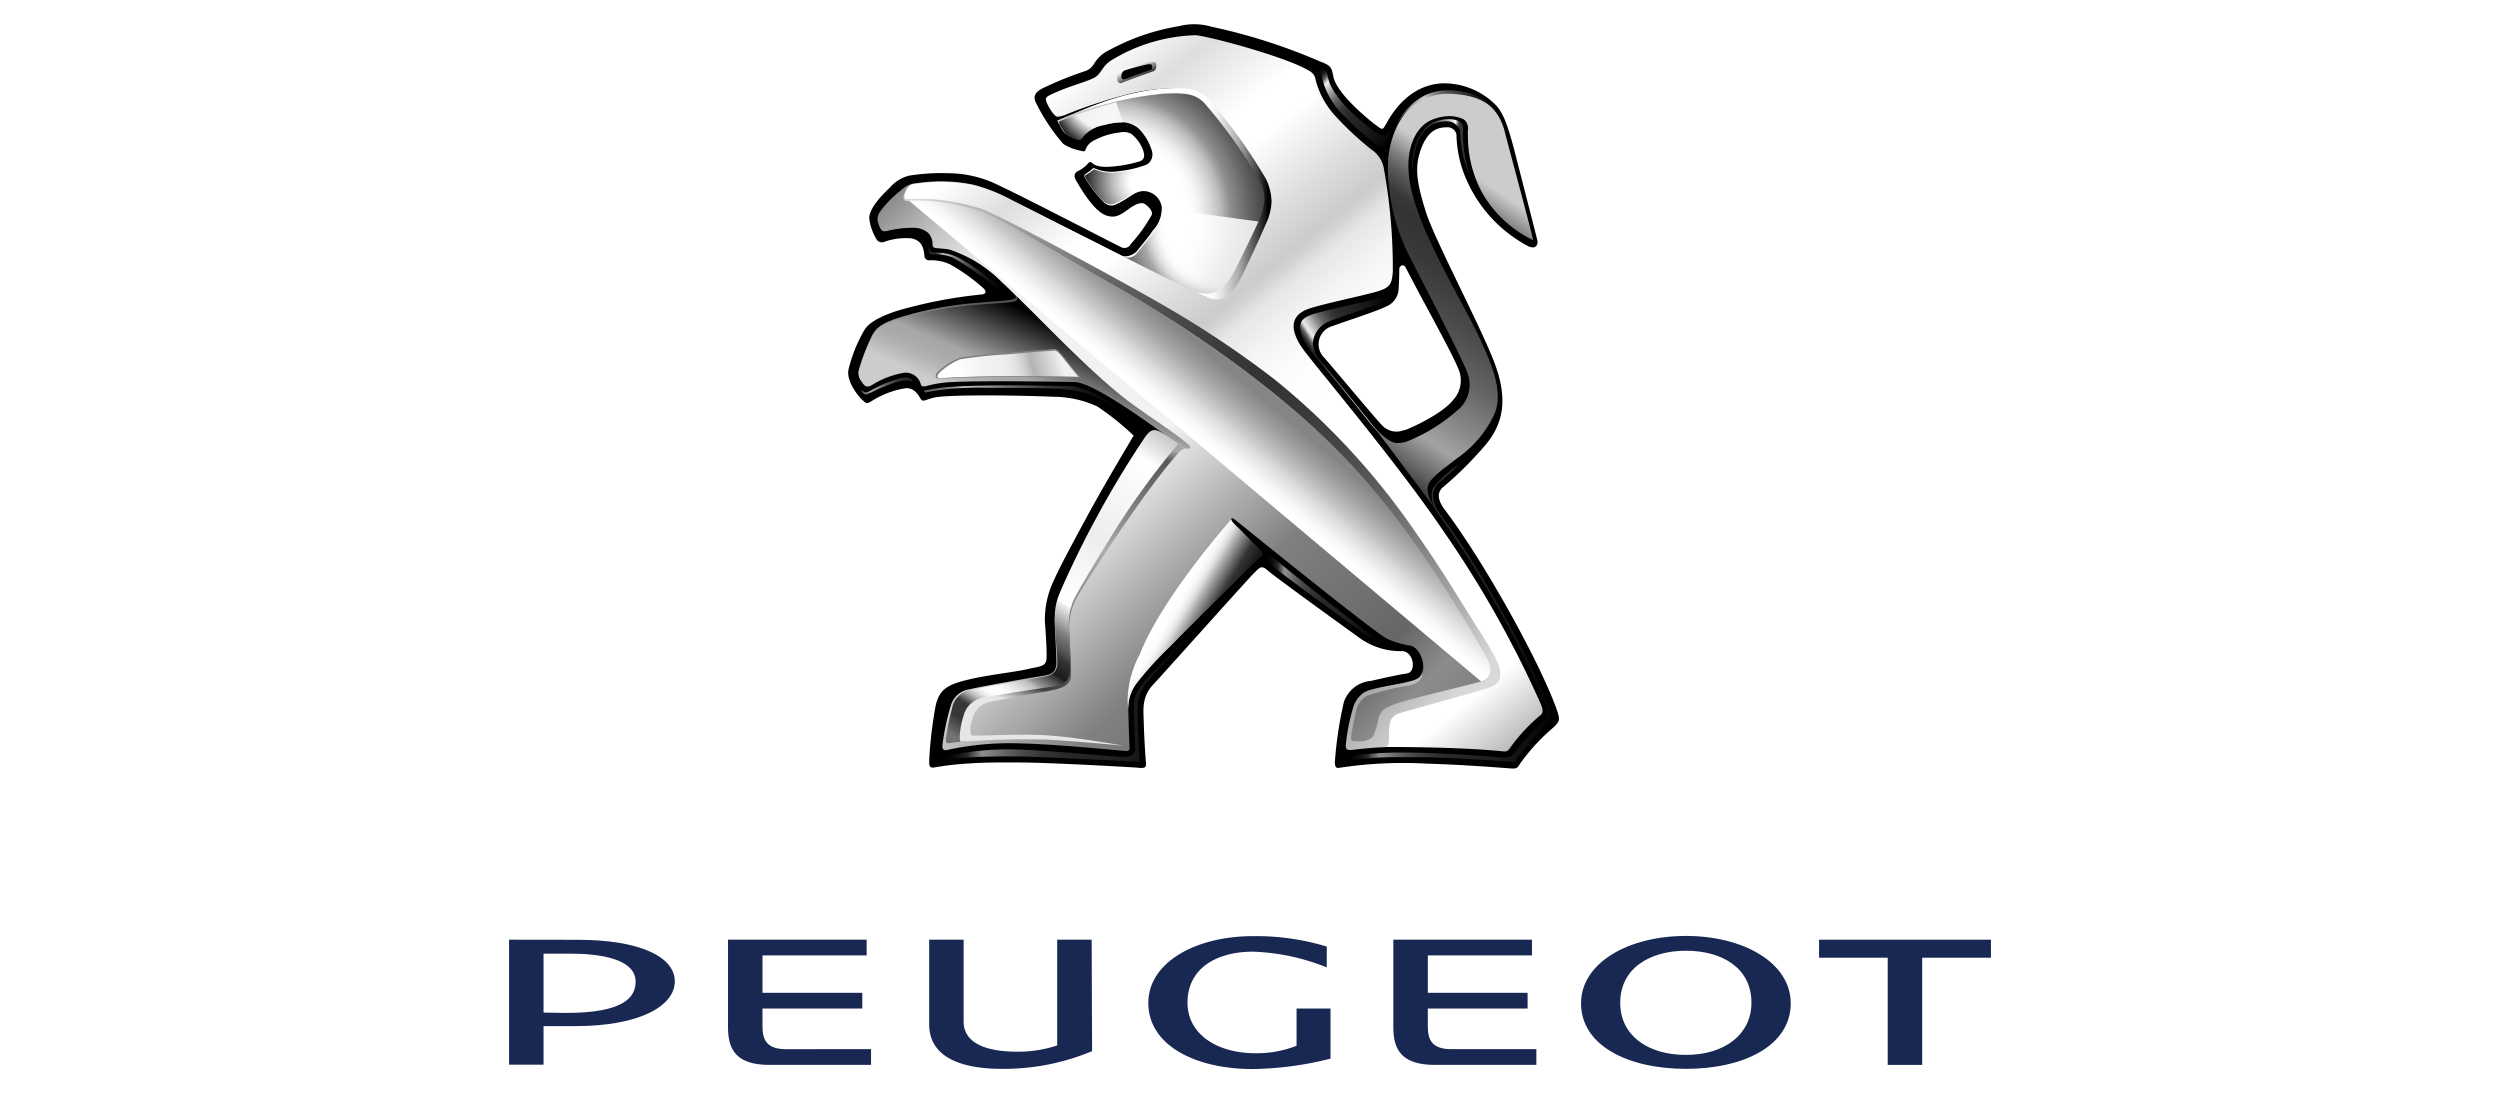 <svg xmlns="http://www.w3.org/2000/svg" xmlns:xlink="http://www.w3.org/1999/xlink" viewBox="0 0 240 105"><defs><style>.cls-1{isolation:isolate;}.cls-2{fill:url(#linear-gradient);}.cls-3{fill:url(#linear-gradient-2);}.cls-4{fill:url(#linear-gradient-3);}.cls-5{fill:url(#linear-gradient-4);}.cls-6{fill:url(#linear-gradient-5);}.cls-7{fill:url(#radial-gradient);}.cls-10,.cls-8,.cls-9{opacity:0.85;}.cls-10,.cls-16,.cls-17,.cls-8,.cls-9{mix-blend-mode:multiply;}.cls-8{fill:url(#radial-gradient-2);}.cls-9{fill:url(#radial-gradient-3);}.cls-10{fill:url(#radial-gradient-4);}.cls-11{fill:url(#linear-gradient-6);}.cls-12{fill:#7f7f7e;}.cls-13{fill:url(#linear-gradient-7);}.cls-14{fill:url(#linear-gradient-8);}.cls-15{fill:url(#linear-gradient-9);}.cls-16{fill:url(#linear-gradient-10);}.cls-17{fill:url(#linear-gradient-11);}.cls-18{fill:url(#linear-gradient-12);}.cls-19{fill:url(#linear-gradient-13);}.cls-20{fill:url(#linear-gradient-14);}.cls-21{fill:url(#linear-gradient-15);}.cls-22{fill:url(#linear-gradient-16);}.cls-23{fill:url(#linear-gradient-17);}.cls-24{fill:url(#linear-gradient-18);}.cls-25{fill:url(#linear-gradient-19);}.cls-26{fill:url(#linear-gradient-20);}.cls-27{fill:url(#linear-gradient-21);}.cls-28{fill:url(#linear-gradient-22);}.cls-29{fill:url(#linear-gradient-23);}.cls-30{fill:#192753;}</style><linearGradient id="linear-gradient" x1="148.35" y1="12.01" x2="127.08" y2="44.59" gradientUnits="userSpaceOnUse"><stop offset="0.2" stop-color="#ccc"/><stop offset="0.23" stop-color="#a6a6a6"/><stop offset="0.26" stop-color="#7d7d7d"/><stop offset="0.29" stop-color="#5d5d5d"/><stop offset="0.32" stop-color="#464646"/><stop offset="0.34" stop-color="#383838"/><stop offset="0.37" stop-color="#333"/><stop offset="0.44" stop-color="#393939"/><stop offset="0.53" stop-color="#4a4a4a"/><stop offset="0.64" stop-color="#656565"/><stop offset="0.75" stop-color="#8c8c8c"/><stop offset="0.81" stop-color="#a3a3a3"/><stop offset="1"/></linearGradient><linearGradient id="linear-gradient-2" x1="88.59" y1="35.66" x2="92.45" y2="26.83" gradientUnits="userSpaceOnUse"><stop offset="0.03" stop-color="#a6a6a6"/><stop offset="0.2" stop-color="#a6a6a6"/><stop offset="0.99" stop-color="#4c4d4d"/></linearGradient><linearGradient id="linear-gradient-3" x1="141.23" y1="14.45" x2="136.48" y2="14" gradientUnits="userSpaceOnUse"><stop offset="0.2" stop-color="#333"/><stop offset="0.26" stop-color="#353535"/><stop offset="0.28" stop-color="#3c3c3c"/><stop offset="0.3" stop-color="#474747"/><stop offset="0.31" stop-color="#585858"/><stop offset="0.32" stop-color="#6e6e6e"/><stop offset="0.33" stop-color="#8a8a8a"/><stop offset="0.34" stop-color="#aaa"/><stop offset="0.35" stop-color="#d0d0d0"/><stop offset="0.36" stop-color="#f9f9f9"/><stop offset="0.36" stop-color="#fff"/><stop offset="0.82" stop-color="#333"/><stop offset="1" stop-color="#191a1a"/></linearGradient><linearGradient id="linear-gradient-4" x1="98.51" y1="40.33" x2="102.41" y2="31.38" gradientUnits="userSpaceOnUse"><stop offset="0" stop-color="#ccc"/><stop offset="0.12" stop-color="#b9b9b9"/><stop offset="0.25" stop-color="#ababab"/><stop offset="0.37" stop-color="#a6a6a6"/><stop offset="0.99"/></linearGradient><linearGradient id="linear-gradient-5" x1="136.52" y1="82.51" x2="66.72" y2="11.5" gradientUnits="userSpaceOnUse"><stop offset="0.08" stop-color="gray"/><stop offset="0.12" stop-color="#8c8c8c"/><stop offset="0.17" stop-color="#666"/><stop offset="0.31" stop-color="gray"/><stop offset="0.47" stop-color="#f2f2f2"/><stop offset="0.7" stop-color="#f2f2f2"/><stop offset="0.72" stop-color="#e3e3e3"/><stop offset="0.77" stop-color="#bbb"/><stop offset="0.83" stop-color="#7a7a7a"/><stop offset="0.84" stop-color="#6b6b6b"/><stop offset="0.96" stop-color="#333"/></linearGradient><radialGradient id="radial-gradient" cx="106.31" cy="20.77" r="15.92" gradientUnits="userSpaceOnUse"><stop offset="0.04" stop-color="#fff"/><stop offset="0.47" stop-color="#fff"/><stop offset="0.52" stop-color="#fbfbfb"/><stop offset="0.57" stop-color="#eee"/><stop offset="0.62" stop-color="#dadada"/><stop offset="0.68" stop-color="#bdbdbd"/><stop offset="0.73" stop-color="#989898"/><stop offset="0.75" stop-color="#8c8c8c"/><stop offset="0.85" stop-color="#666"/><stop offset="1" stop-color="#333"/></radialGradient><radialGradient id="radial-gradient-2" cx="109.88" cy="32.09" r="5.62" gradientTransform="translate(0 -13.37) scale(1 0.96)" gradientUnits="userSpaceOnUse"><stop offset="0.04" stop-color="#fff"/><stop offset="0.23" stop-color="#fff"/><stop offset="0.29" stop-color="#f6f6f6"/><stop offset="0.4" stop-color="#dcdcdc"/><stop offset="0.54" stop-color="#b3b3b3"/><stop offset="0.7" stop-color="#797979"/><stop offset="0.89" stop-color="#313131"/><stop offset="1"/></radialGradient><radialGradient id="radial-gradient-3" cx="106.37" cy="8.73" r="6.61" gradientUnits="userSpaceOnUse"><stop offset="0.23" stop-color="#fff"/><stop offset="0.57" stop-color="#f5f5f5"/><stop offset="0.86"/></radialGradient><radialGradient id="radial-gradient-4" cx="117.45" cy="21.63" r="22.27" gradientUnits="userSpaceOnUse"><stop offset="0.04" stop-color="#fff"/><stop offset="0.25" stop-color="#fff"/><stop offset="0.27" stop-color="#fbfbfb"/><stop offset="0.29" stop-color="#eee"/><stop offset="0.31" stop-color="#dadada"/><stop offset="0.33" stop-color="#bdbdbd"/><stop offset="0.35" stop-color="#999"/><stop offset="0.41" stop-color="#666"/><stop offset="0.47" stop-color="#333"/><stop offset="0.86" stop-color="#333"/></radialGradient><linearGradient id="linear-gradient-6" x1="101.89" y1="34.29" x2="90.99" y2="37.02" gradientUnits="userSpaceOnUse"><stop offset="0" stop-color="#f2f2f2"/><stop offset="0.08" stop-color="#ddd"/><stop offset="0.26" stop-color="#b2b3b2"/><stop offset="0.3" stop-color="#c6c6c6"/><stop offset="0.36" stop-color="#d9dad9"/><stop offset="0.42" stop-color="#e7e7e7"/><stop offset="0.51" stop-color="#f0f0f0"/><stop offset="0.65" stop-color="#f2f2f2"/><stop offset="0.9" stop-color="#fff"/></linearGradient><linearGradient id="linear-gradient-7" x1="884.93" y1="404.1" x2="998.84" y2="542.88" gradientTransform="translate(-286.51 -170.22) scale(0.44)" gradientUnits="userSpaceOnUse"><stop offset="0" stop-color="#fff"/><stop offset="0.07" stop-color="#dedede"/><stop offset="0.16" stop-color="#fff"/><stop offset="0.2" stop-color="#fff"/><stop offset="0.28" stop-color="#dedede"/><stop offset="0.33" stop-color="#ccc"/><stop offset="0.34" stop-color="#d1d1d1"/><stop offset="0.36" stop-color="#e6e6e6"/><stop offset="0.4" stop-color="#f4f4f4"/><stop offset="0.44" stop-color="#fcfcfc"/><stop offset="0.5" stop-color="#fff"/><stop offset="0.89" stop-color="#fff"/><stop offset="0.98" stop-color="#b0b0b0"/></linearGradient><linearGradient id="linear-gradient-8" x1="88.69" y1="18.7" x2="139.71" y2="67.16" gradientUnits="userSpaceOnUse"><stop offset="0" stop-color="#d9d9d9"/><stop offset="0.04" stop-color="#c3c3c3"/><stop offset="0.16" stop-color="#909090"/><stop offset="0.26" stop-color="#686868"/><stop offset="0.36" stop-color="#4b4b4b"/><stop offset="0.45" stop-color="#393939"/><stop offset="0.51" stop-color="#333"/><stop offset="0.57" stop-color="#383838"/><stop offset="0.65" stop-color="#464646"/><stop offset="0.73" stop-color="#5e5e5e"/><stop offset="0.82" stop-color="gray"/><stop offset="0.91" stop-color="#aaa"/><stop offset="1" stop-color="#d9d9d9"/></linearGradient><linearGradient id="linear-gradient-9" x1="113.28" y1="42.15" x2="93.39" y2="71.88" gradientUnits="userSpaceOnUse"><stop offset="0" stop-color="#bfbfbf"/><stop offset="0.1" stop-color="#fff"/><stop offset="0.35" stop-color="#ededed"/><stop offset="0.42" stop-color="#f6f6f6"/><stop offset="0.54" stop-color="#fff"/><stop offset="0.54" stop-color="#f3f3f3"/><stop offset="0.58" stop-color="#b2b2b2"/><stop offset="0.61" stop-color="#7b7c7c"/><stop offset="0.65" stop-color="#515252"/><stop offset="0.67" stop-color="#323333"/><stop offset="0.7" stop-color="#202121"/><stop offset="0.71" stop-color="#191a1a"/><stop offset="0.72" stop-color="#373838"/><stop offset="0.74" stop-color="#6c6c6c"/><stop offset="0.76" stop-color="#999"/><stop offset="0.77" stop-color="#bebebe"/><stop offset="0.79" stop-color="#dadada"/><stop offset="0.81" stop-color="#efefef"/><stop offset="0.82" stop-color="#fbfbfb"/><stop offset="0.84" stop-color="#fff"/><stop offset="0.85" stop-color="#fafafa"/><stop offset="0.86" stop-color="#ededed"/><stop offset="0.87" stop-color="#d6d6d6"/><stop offset="0.88" stop-color="#b7b7b7"/><stop offset="0.89" stop-color="#8e8e8e"/><stop offset="0.9" stop-color="#5d5d5d"/><stop offset="0.91" stop-color="#363636"/><stop offset="0.95" stop-color="#363636"/><stop offset="1" stop-color="#737373"/></linearGradient><linearGradient id="linear-gradient-10" x1="111.06" y1="57.63" x2="116.31" y2="60.73" gradientUnits="userSpaceOnUse"><stop offset="0.2" stop-color="#fff"/><stop offset="0.32" stop-color="#fdfdfd"/><stop offset="0.39" stop-color="#f4f4f4"/><stop offset="0.45" stop-color="#e6e6e6"/><stop offset="0.5" stop-color="#d2d2d2"/><stop offset="0.52" stop-color="#c7c7c7"/><stop offset="0.82" stop-color="#3b3b3b"/><stop offset="0.84" stop-color="#333"/><stop offset="0.94" stop-color="#242525"/><stop offset="1" stop-color="#191a1a"/></linearGradient><linearGradient id="linear-gradient-11" x1="114" y1="43.42" x2="119.52" y2="36.81" gradientUnits="userSpaceOnUse"><stop offset="0.02" stop-color="#fff"/><stop offset="0.18" stop-color="#fff"/><stop offset="0.21" stop-color="#fff"/><stop offset="0.3" stop-color="#f7f7f7"/><stop offset="0.45" stop-color="#e2e2e2"/><stop offset="0.5" stop-color="#d9d9d9"/><stop offset="0.6" stop-color="#c5c5c5"/><stop offset="0.83" stop-color="#9c9c9c"/><stop offset="0.95" stop-color="#8c8c8c"/><stop offset="1" stop-color="#858585"/></linearGradient><linearGradient id="linear-gradient-12" x1="126.19" y1="6.53" x2="133.38" y2="13.89" gradientUnits="userSpaceOnUse"><stop offset="0"/><stop offset="0.04" stop-color="#020202"/><stop offset="0.07" stop-color="#0b0b0b"/><stop offset="0.09" stop-color="#191919"/><stop offset="0.11" stop-color="#2c2c2c"/><stop offset="0.12" stop-color="#464646"/><stop offset="0.14" stop-color="#666"/><stop offset="0.15" stop-color="#8c8c8c"/><stop offset="0.16" stop-color="#b7b7b7"/><stop offset="0.18" stop-color="#e7e7e7"/><stop offset="0.18" stop-color="#f2f2f2"/><stop offset="0.19" stop-color="#e4e4e4"/><stop offset="0.25" stop-color="#b2b2b2"/><stop offset="0.3" stop-color="#878787"/><stop offset="0.35" stop-color="#646464"/><stop offset="0.41" stop-color="#494949"/><stop offset="0.46" stop-color="#353535"/><stop offset="0.52" stop-color="#2a2a2a"/><stop offset="0.58" stop-color="#262626"/><stop offset="0.71" stop-color="#1f1f1f"/><stop offset="0.91" stop-color="#0b0b0b"/><stop offset="1"/></linearGradient><linearGradient id="linear-gradient-13" x1="127.05" y1="37.1" x2="135.23" y2="31.73" xlink:href="#linear-gradient-12"/><linearGradient id="linear-gradient-14" x1="133.62" y1="10.98" x2="144.36" y2="10.98" gradientUnits="userSpaceOnUse"><stop offset="0" stop-color="#4c4d4d"/><stop offset="0.29" stop-color="#ccc"/><stop offset="0.3" stop-color="#bfc0c0"/><stop offset="0.35" stop-color="#969797"/><stop offset="0.4" stop-color="#767777"/><stop offset="0.45" stop-color="#5f6060"/><stop offset="0.49" stop-color="#515252"/><stop offset="0.53" stop-color="#4c4d4d"/><stop offset="0.76" stop-color="#191a1a"/><stop offset="1"/></linearGradient><linearGradient id="linear-gradient-15" x1="89.76" y1="66.86" x2="114.54" y2="66.86" gradientUnits="userSpaceOnUse"><stop offset="0"/><stop offset="0.05" stop-color="#020202"/><stop offset="0.08" stop-color="#0b0b0b"/><stop offset="0.1" stop-color="#191919"/><stop offset="0.13" stop-color="#2c2c2c"/><stop offset="0.14" stop-color="#464646"/><stop offset="0.16" stop-color="#666"/><stop offset="0.18" stop-color="#8b8b8b"/><stop offset="0.18" stop-color="#8f8f8f"/><stop offset="0.2" stop-color="#878787"/><stop offset="0.27" stop-color="#646464"/><stop offset="0.34" stop-color="#494949"/><stop offset="0.42" stop-color="#353535"/><stop offset="0.5" stop-color="#2a2a2a"/><stop offset="0.58" stop-color="#262626"/><stop offset="0.71" stop-color="#1f1f1f"/><stop offset="0.91" stop-color="#0b0b0b"/><stop offset="1"/></linearGradient><linearGradient id="linear-gradient-16" x1="121.29" y1="57.35" x2="132.37" y2="57.35" xlink:href="#linear-gradient-15"/><linearGradient id="linear-gradient-17" x1="128.71" y1="58.84" x2="149.06" y2="58.84" xlink:href="#linear-gradient-15"/><linearGradient id="linear-gradient-18" x1="88.67" y1="38.96" x2="109.89" y2="38.96" gradientUnits="userSpaceOnUse"><stop offset="0" stop-color="#666"/><stop offset="0.06" stop-color="#686868"/><stop offset="0.09" stop-color="#717171"/><stop offset="0.12" stop-color="#7f7f7f"/><stop offset="0.14" stop-color="#929292"/><stop offset="0.16" stop-color="#acacac"/><stop offset="0.18" stop-color="#cbcbcb"/><stop offset="0.18" stop-color="#ccc"/><stop offset="0.21" stop-color="#bebebe"/><stop offset="0.32" stop-color="#8c8c8c"/><stop offset="0.43" stop-color="#616161"/><stop offset="0.54" stop-color="#3e3e3e"/><stop offset="0.65" stop-color="#232323"/><stop offset="0.76" stop-color="#0f0f0f"/><stop offset="0.88" stop-color="#040404"/><stop offset="1"/></linearGradient><linearGradient id="linear-gradient-19" x1="89.14" y1="26.05" x2="96.69" y2="26.05" gradientUnits="userSpaceOnUse"><stop offset="0" stop-color="#262626"/><stop offset="0.05" stop-color="#282828"/><stop offset="0.08" stop-color="#313131"/><stop offset="0.1" stop-color="#3f3f3f"/><stop offset="0.12" stop-color="#525252"/><stop offset="0.14" stop-color="#6c6c6c"/><stop offset="0.15" stop-color="#8c8c8c"/><stop offset="0.17" stop-color="#b1b1b1"/><stop offset="0.18" stop-color="#ccc"/><stop offset="0.21" stop-color="#bebebe"/><stop offset="0.32" stop-color="#8c8c8c"/><stop offset="0.43" stop-color="#616161"/><stop offset="0.54" stop-color="#3e3e3e"/><stop offset="0.65" stop-color="#232323"/><stop offset="0.76" stop-color="#0f0f0f"/><stop offset="0.88" stop-color="#040404"/><stop offset="1"/></linearGradient><linearGradient id="linear-gradient-20" x1="82.69" y1="37.06" x2="87.66" y2="37.06" gradientUnits="userSpaceOnUse"><stop offset="0" stop-color="#666"/><stop offset="0.06" stop-color="#686868"/><stop offset="0.1" stop-color="#707170"/><stop offset="0.13" stop-color="#7e7f7e"/><stop offset="0.15" stop-color="#929292"/><stop offset="0.17" stop-color="#abacab"/><stop offset="0.18" stop-color="#b2b3b2"/><stop offset="0.18" stop-color="#b0b1b0"/><stop offset="0.32" stop-color="#868786"/><stop offset="0.45" stop-color="#636463"/><stop offset="0.58" stop-color="#494949"/><stop offset="0.72" stop-color="#353535"/><stop offset="0.86" stop-color="#2a2a2a"/><stop offset="1" stop-color="#262626"/></linearGradient><linearGradient id="linear-gradient-21" x1="108.82" y1="6.25" x2="109.37" y2="7.45" gradientUnits="userSpaceOnUse"><stop offset="0" stop-color="#fff"/><stop offset="0.12" stop-color="#ebebeb"/><stop offset="0.91" stop-color="#404040"/></linearGradient><linearGradient id="linear-gradient-22" x1="101.99" y1="18.61" x2="122.07" y2="18.61" gradientUnits="userSpaceOnUse"><stop offset="0.69" stop-color="#fff"/><stop offset="0.72" stop-color="#fafafa"/><stop offset="0.75" stop-color="#eaeaea"/><stop offset="0.79" stop-color="#d1d1d1"/><stop offset="0.84" stop-color="#adadad"/><stop offset="0.88" stop-color="#7f7f7f"/><stop offset="0.93" stop-color="#474747"/><stop offset="0.98" stop-color="#070707"/><stop offset="0.98"/></linearGradient><linearGradient id="linear-gradient-23" x1="100.67" y1="68.31" x2="108.12" y2="41.99" gradientUnits="userSpaceOnUse"><stop offset="0" stop-color="#e5e6e5"/><stop offset="0.07" stop-color="#404040"/><stop offset="0.08" stop-color="#434343"/><stop offset="0.26" stop-color="#6f6f6f"/><stop offset="0.35" stop-color="gray"/><stop offset="0.49" stop-color="#9a9a9a"/><stop offset="0.6" stop-color="#ababab"/><stop offset="0.73" stop-color="#898989"/><stop offset="0.88" stop-color="#666"/><stop offset="0.96" stop-color="#595959"/><stop offset="1" stop-color="#a6a6a6"/></linearGradient></defs><title>logo</title><g class="cls-1"><g id="Calque_3" data-name="Calque 3"><path d="M149.5,68.28c-1.32-3.94-6.63-13.8-10.81-19.36-.9-1.21-.57-1.83-.08-2.22a34.35,34.35,0,0,0,3.87-3.84c1.86-2.12,2.31-4.53,1-8s-5.63-11.63-6.54-14.34c-1-3.13-1.14-4.52-.52-6.22.74-2,1.82-2.09,2.63-2.08a.88.88,0,0,1,.77.68,11.27,11.27,0,0,0,.92,4.26,13.19,13.19,0,0,0,6,6.49c.78.34.91-.26.85-.55s-1.22-4.8-2.09-8.19c-.9-3.55-1.35-4.32-2.16-5.07A7,7,0,0,0,138.51,8c-3.67.14-5.3,3.69-5.5,4s-.24.5-.61.24c-1.05-.74-4.11-3.29-4.4-4.9-.16-.94-.33-1.08-1.28-1.44a54.87,54.87,0,0,0-10.4-3.33,5.92,5.92,0,0,0-3.14-.06,21.26,21.26,0,0,0-6.64,2.27A3.39,3.39,0,0,0,105,6.17a1.56,1.56,0,0,1-.78.64A33.82,33.82,0,0,0,100,8.52c-.55.33-.86.67-.57,1.3a18.39,18.39,0,0,0,2.65,4,4.62,4.62,0,0,0,1.63.64c.23.06.4.13.49-.05a1.52,1.52,0,0,1,.6-.8,6.67,6.67,0,0,1,2.69-.89,1.65,1.65,0,0,1,1.12.13,3.78,3.78,0,0,1,1.12,1.54c.22.68.08.93-.29,1.09a12.48,12.48,0,0,1-2.82.52c-1.3.1-1.67-.26-1.76-.34a.23.23,0,0,0-.38,0,2.85,2.85,0,0,1-1,.76c-.29.14-.45.44-.17.92.83,1.44,1.92,3.05,2.94,3.36.8.25,1.24,0,2.14-.66s1.35-.59,1.57-.42.73.59.61,1a14.79,14.79,0,0,1-2,2.79.7.7,0,0,1-1,.29c-.69-.33-11.11-5.74-12.51-6.28a11,11,0,0,0-4-.79,19.55,19.55,0,0,0-3.83.24A3.58,3.58,0,0,0,85.44,18c-.94.87-1.94,2-2,2.92A5.15,5.15,0,0,0,84.16,23a.62.62,0,0,0,.63.25,6.31,6.31,0,0,1,2.67-.37c1.12.19,1.23,1.07,1.29,1.74a.44.44,0,0,0,.46.37,4.31,4.31,0,0,1,2,.39,18,18,0,0,1,3.24,2.33c.25.27.23.52-.23.56a45,45,0,0,0-8,1.54c-1.25.4-2.71,1-3.23,1.86a14,14,0,0,0-1.54,3.83c-.21,1.16,1,2.6,1.36,2.92s.38.36.78.14A8.55,8.55,0,0,1,87,37.26c.86,0,1.2.75,1.4,1.05s.41.09,1.17-.12c1.36-.36,8.92-.22,11.59-.1a10.12,10.12,0,0,1,4.18.93,25.74,25.74,0,0,1,3.49,2.8s-3,5-4.6,8c-1.49,2.74-2.58,4.8-3.11,6a8.7,8.7,0,0,0-.81,3.86c.13,1.78.18,2.7.16,3.51s-.69.79-1.63,1c-1.29.33-3.88.56-6,1.08-1.91.47-2.62.92-3,2.39A40,40,0,0,0,89.2,73c0,.53,0,.79.65.65a27,27,0,0,1,2.93-.34c1.77-.14,3.68-.11,5.16-.11,2.72,0,10.76.45,11.29.5.69.07.83,0,.78-.49-.06-.64-.18-2.65-.21-3.86s-.21-2.43.88-3.6S119.94,55.43,120.4,55s.66-.82,1.27-.26,7.35,5.42,8.72,6.41a6.74,6.74,0,0,0,4.2,1.36c1.12,0,1.43,2,.48,2.14s-2.45.49-3.48.72a3,3,0,0,0-2.57,2,36.59,36.59,0,0,0-.87,5.76c0,.27,0,.67.41.58a40.65,40.65,0,0,1,8.41-.4c3.83.11,7.55.43,8.07.46s.62,0,.9-.48a19.34,19.34,0,0,1,3.18-3.45C149.75,69.26,149.76,69.05,149.5,68.28Zm-14.7-27a1.87,1.87,0,0,1-2.08-.41c-.48-.45-4.34-5.09-5.58-6.52a1.81,1.81,0,0,1,.79-3.05c1.54-.56,4.31-1.45,5.08-1.85a1.92,1.92,0,0,0,1.25-1.61c.06-.8.07-1.68.07-2s.39-.54.59-.19.83,1.6,1.68,3.17c1.26,2.34,2.86,5.28,3.38,6.54a2.76,2.76,0,0,1-.5,3.06C138.46,39.72,135.51,41.08,134.8,41.31Z"/><path class="cls-2" d="M138.78,8.76h0c-3,0-6.06,3.48-5.48,8.69a18.78,18.78,0,0,0,1.79,6.7c.47,1,5.62,10.82,5.85,11.85a3.15,3.15,0,0,1-1.1,3.45,16.58,16.58,0,0,1-4.74,2.92,3,3,0,0,1-.92.17c-.32,0-1.11-.11-2.62-2l6.65,8.87c-.85-1.13-1.29-2-1.13-2.74s1.36-1.55,2.75-2.64a10.64,10.64,0,0,0,3.65-4.31,4.43,4.43,0,0,0,.3-1.65c0-1.77-.86-3.77-1.89-5.94-1.33-2.82-5.1-9-6.24-13.28A11.12,11.12,0,0,1,135.2,16c0-2.44,1-4,2.31-4.52a4.44,4.44,0,0,1,1.61-.33,3.16,3.16,0,0,1,1.39.3,1.06,1.06,0,0,1,.41,1v.07a5.08,5.08,0,0,0,0,.53,11.45,11.45,0,0,0,1.31,5.35,11.2,11.2,0,0,0,4.94,4.65c.08,0-2.29-8.73-2.71-10.39C144,10.73,142.59,8.8,138.78,8.76Z"/><path class="cls-3" d="M97.37,28.25c.58.59-.43.55-3.49.82A34.14,34.14,0,0,0,86,30.59c-1.21.45-1.93.77-2.41,1.88a19.57,19.57,0,0,0-1.14,3,1.25,1.25,0,0,0,.17,1c.12.18.41-5.67,8-6,6.67-.34,8.32-1,7-2.32Z"/><path class="cls-4" d="M135.58,16.26A12.32,12.32,0,0,1,136,14c.67-1.95,1.92-2.35,2.77-2.35a1.29,1.29,0,0,1,1.08.39,1.09,1.09,0,0,1,.34.69,11,11,0,0,0,.9,4.12c0,.14.11.28.16.41a12.21,12.21,0,0,1-.8-4.37c0-.28,0-.6,0-.6,0-.66-.72-.85-1.37-.85a3.72,3.72,0,0,0-1.45.3c-1.06.43-2,1.75-2.07,4Z"/><path class="cls-5" d="M97.63,28.51c.23.62-.67.47-3.74.74A34.59,34.59,0,0,0,86,30.74c-1.2.45-1.93.77-2.41,1.88a19.57,19.57,0,0,0-1.14,3,1.27,1.27,0,0,0,.25,1c.32.51.53.61,1,.35a8.43,8.43,0,0,1,3.14-1.19A1.5,1.5,0,0,1,88.4,36.9c.09.32.53.16.6.14a10.89,10.89,0,0,1,2.43-.36c1.85-.13,9.08-.07,11.73,0,2.39,0,11.79,7.43,11.93,7.47l.47-1c-3.19-2.64-15-12-17.92-14.85Z"/><path class="cls-6" d="M124.72,34.34c1.43,1.72,5.69,6.89,9.34,11.56A91.44,91.44,0,0,1,147,67.3c.37.84.09.93-.5,1.41-1.13.91-.89,1.29-1.73,2.74-.1.17-.31.44-.58.41-.78-.06-6.83-.57-10.8-.43a15.08,15.08,0,0,0-3.5.37c-.42.11-.56.06-.55-.49a24.66,24.66,0,0,1,.79-3.61,2.17,2.17,0,0,1,1.67-1.48c.78-.22,3-.63,3.94-.86s.95-1.09.86-1.74-.6-1.53-1.2-1.64a8.27,8.27,0,0,1-2.2-.64C132.29,61,119.94,51,118.81,50.09c-.29-.24-.51-.41-.6-.3s.14.4.25.52,2.08,2.14,2.49,2.53.14.43,0,.58-6.06,6-8.49,8.47-4.16,4-4.14,6,.11,3.57.12,3.92-.31.3-.57.27c-.75-.06-6.55-.64-9.81-.71a28.28,28.28,0,0,0-7.14.63c-.36.09-.47-.12-.45-.43a22.67,22.67,0,0,1,.83-3.91,2.2,2.2,0,0,1,1.78-1.49c1.06-.26,5.23-1,7.1-1.3,1-.16,1.24-.51,1.23-1.37s-.12-2.74-.16-3.68a6.78,6.78,0,0,1,.59-2.79,96.1,96.1,0,0,1,8.27-15.15,1,1,0,0,1,1.08-.5A24.51,24.51,0,0,1,113.65,43c.33.17.77,0,.57-.18-1.11-1.11-4.45-3.14-6.48-4.76-4-3.21-8.22-7.87-11.59-11a12.58,12.58,0,0,0-5-3.1c-.49-.1-1-.1-1.38-.16a.31.31,0,0,1-.25-.31,1.57,1.57,0,0,0-.41-1.13,2.19,2.19,0,0,0-1.5-.49,9.88,9.88,0,0,0-2.44.3c-.31.08-.46,0-.58-.12a2.4,2.4,0,0,1-.34-.91,1.15,1.15,0,0,1,.2-.77,10,10,0,0,1,2.08-2.13,2.38,2.38,0,0,1,1.61-.68,15.3,15.3,0,0,1,5.22.15,16.79,16.79,0,0,1,3.87,1.54c1.37.68,9.31,4.75,10.33,5.23Z"/><path class="cls-7" d="M111.53,19.89a3.11,3.11,0,0,1-.86,2.24c-.38.6-1.15,1.49-1.55,2a1.62,1.62,0,0,1-1.47.45l7.2,3.64c1,.53,2.68,0,3.79-2,.26-.48,1.9-4,2.31-5A4.34,4.34,0,0,0,121,17a47.85,47.85,0,0,0-5-7,3.54,3.54,0,0,0-2.86-1.26,19.08,19.08,0,0,0-5.84.8,49.6,49.6,0,0,0-5.74,2c-.07,0-.06.1,0,.18l.36.64a1.58,1.58,0,0,0,.65.65,4.09,4.09,0,0,0,1,.41.19.19,0,0,0,.22-.09A3.35,3.35,0,0,1,106,12a7,7,0,0,1,1.79-.26,2.53,2.53,0,0,1,1.52.6,5.17,5.17,0,0,1,1.27,2.13,1.16,1.16,0,0,1-.45,1.31,10.54,10.54,0,0,1-2.72.65,4.16,4.16,0,0,1-2.29-.25.17.17,0,0,0-.22,0,4.33,4.33,0,0,1-.7.52.23.23,0,0,0-.06.32A11.31,11.31,0,0,0,106,19.45c.65.49,1,.27,1.78-.16s1.31-1,2.12-.94A1.79,1.79,0,0,1,111.53,19.89Z"/><path class="cls-8" d="M110.07,15.92a10.69,10.69,0,0,1-2.66.61,4.44,4.44,0,0,1-2.25-.23.17.17,0,0,0-.21,0,4.11,4.11,0,0,1-.68.48c-.09,0-.14.14-.06.3a9.84,9.84,0,0,0,1.72,2.26c.67.48,1,.27,1.82-.16s1.33-.94,2.16-.91Z"/><path class="cls-9" d="M107.16,9.82a50.41,50.41,0,0,0-5.46,1.83c-.06,0,0,.17,0,.23s.34.58.34.58a1.42,1.42,0,0,0,.61.6,4.72,4.72,0,0,0,.94.39.19.19,0,0,0,.22-.09A3.35,3.35,0,0,1,106,12a7,7,0,0,1,1.79-.26Z"/><path class="cls-10" d="M111.55,20a3.28,3.28,0,0,1-.86,2.31c-.38.6-1.16,1.49-1.55,2a1.13,1.13,0,0,1-1.25.36s4.33,2.2,7,3.52c1,.53,2.62.17,3.73-1.91.26-.48,1.9-4,2.31-5Z"/><path class="cls-11" d="M90,36.31c-.2-.09-.21-.32.06-.61a6.78,6.78,0,0,1,2.07-1.31c.75-.17,3.35-.4,4.45-.47.32,0,4.34-.37,4.71-.36s1.28,1.45,2.37,2.63c-.13,0-3.63-.07-6.6-.06-2.81,0-5.29.08-6.21.16A2.75,2.75,0,0,1,90,36.31Z"/><path class="cls-12" d="M90,36.36l0,0,0,0a.28.28,0,0,1-.18-.26h0a.64.64,0,0,1,.22-.43h0a6.67,6.67,0,0,1,2.1-1.33h0c.75-.17,3.35-.41,4.46-.47h0c.3,0,4.15-.36,4.68-.36h0c.13,0,.25.11.41.27h0a5.52,5.52,0,0,1,.54.63h0c.42.51.91,1.16,1.45,1.74h0l.08.09h-.17c-.46,0-3.45-.06-6.15-.06h-.39c-2.81,0-5.29.09-6.2.16h0c-.2,0-.43,0-.62,0h0a1,1,0,0,1-.26,0Zm.26-.08c.18,0,.41,0,.61,0h0c.92-.08,3.39-.16,6.21-.17h.39c2.59,0,5.46.06,6.08.07h0c-.78-.87-1.47-1.84-1.91-2.29h0a.71.71,0,0,0-.34-.23h0c-.52,0-4.37.34-4.67.36h0a44.34,44.34,0,0,0-4.44.47h0a6.42,6.42,0,0,0-2,1.29h0a.55.55,0,0,0-.19.36h0a.14.14,0,0,0,.11.15h0a.61.61,0,0,0,.22,0Z"/><path class="cls-13" d="M147.94,67.64A101.38,101.38,0,0,0,138.58,51c-4.61-6.8-12.44-16-13.52-17.53s-1.48-3.19.73-3.88c1.44-.46,4.91-1.18,6.33-1.58s1.48-.82,1.59-1.89a53.34,53.34,0,0,0-.89-10.1,2.75,2.75,0,0,0-1.17-1.67,29.94,29.94,0,0,1-3.45-3.21,8.06,8.06,0,0,1-1.95-3.68.92.92,0,0,0-.26-.43,1.21,1.21,0,0,0-.32-.24c-2.07-1.27-9.41-3.28-10.9-3.41a16.37,16.37,0,0,0-8,2.36c-1,.59-1,1.32-1.7,1.71s-2.23.75-3.86,1.48c-.9.4-.91.47-.69,1,.08.21.67,1.28,1,1.28a3,3,0,0,0,1-.29,47.61,47.61,0,0,1,6.27-2c2.85-.61,5.91-.66,7,.49a47.1,47.1,0,0,1,5.44,7.39,4.39,4.39,0,0,1,.2,4.23,47.93,47.93,0,0,1-3.13,6.61c-.59.86-1.31,1.34-3,.64s-8.63-4.24-10.1-5L96.82,19.1a15.69,15.69,0,0,0-3.19-1.29,15.71,15.71,0,0,0-6-.13c-.53.08-.86.93-.84,1.28s1.27.12,2.29.19a21.94,21.94,0,0,1,5.29,1c1.72.7,10.36,5.34,12.54,6.52,16.6,9,23.71,14.85,36.54,36.41.57,1,.85,2.15-.06,2.42-1.31.38-6.79,1.42-8.44,2-1.39.47-1.58.57-1.79,1.26a11.51,11.51,0,0,0-.49,2.66c0,.13-.08.29.21.29,1.54,0,7.06,0,11.32.41.51.06.54,0,.86-.45a16.66,16.66,0,0,1,2.81-3C148.28,68.39,148,67.83,147.94,67.64Z"/><path class="cls-14" d="M144,64.45c-.08-.88-.89-2.18-2.31-4.41s-3.25-5.33-5.65-8.73a68.78,68.78,0,0,0-13.69-14.89,94.44,94.44,0,0,0-10.86-7.23c-3-1.74-15.5-8.59-17.44-9.2a21.45,21.45,0,0,0-4.42-.86,20.28,20.28,0,0,0-2.33,0c-.72,0-.46-.59-.36-.82-.08.17-.51,1,.2,1a25,25,0,0,1,2.52,0,21.66,21.66,0,0,1,4.72,1.07c1.74.68,9.92,5.55,12,6.73A114.44,114.44,0,0,1,122.2,37.7c6.94,5.6,12.94,12.09,20.46,25.26a2.58,2.58,0,0,1,.45,1.37,1.06,1.06,0,0,1-.82,1.06c-1.29.39-6.6,1.59-8.17,2.13-1.34.47-1.58.77-1.77,1.39a7.79,7.79,0,0,1-.56,1.84,2,2,0,0,1-1.53.41c-.4,0-.6,0-.56-.42s.3-1.65.46-2.34a2.22,2.22,0,0,1,1.07-1.6,25.52,25.52,0,0,1,4.07-1c1.24-.3,1.3-.88,1.28-1.81,0,1-.34,1.22-1.59,1.51s-3.38.55-4.08,1a2.7,2.7,0,0,0-1.06,1.62,17.76,17.76,0,0,0-.66,3.48c0,.38.2.43.62.39s1.5-.2,3.1-.26c.47,0,.44-.58.43-1.21a4.83,4.83,0,0,1,.13-1.25,1.18,1.18,0,0,1,.78-.77c.89-.28,5.82-1.61,8.33-2.36C143.68,65.8,144.13,65.45,144,64.45Z"/><path class="cls-15" d="M111.12,41.34a7.08,7.08,0,0,1,1.46.91l.7.52a126.27,126.27,0,0,0-9.83,14.35,6.07,6.07,0,0,0-.78,3.69c0,1.39.19,3.1.1,3.9s-.61,1.16-1.42,1.38-5.58,1-6.64,1.3a1.91,1.91,0,0,0-1.47,1.67c-.18.76-.24,1.26-.33,1.55s0,.56-.34.58-1,.09-1.38.14-.39,0-.38-.4A23,23,0,0,1,91.4,68a2.13,2.13,0,0,1,1.81-1.76c1.19-.29,6.05-1.11,7-1.27,1.08-.2,1.35-.65,1.29-1.69s-.21-2.58-.23-3.51a6.14,6.14,0,0,1,.33-2.51c.34-.91,2.06-4.65,3.51-7.29A93,93,0,0,1,110,41.85C110.38,41.37,110.65,41.19,111.12,41.34Z"/><path class="cls-16" d="M108.32,68a3.84,3.84,0,0,1,.82-2.43A33.28,33.28,0,0,1,112.4,62c2.44-2.53,8.38-8.34,8.59-8.56s.3-.32,0-.64c-.59-.56-.9-.92-1.83-1.85-.57-.57-1-.92-.94-1.11,0,0-6.64,7.44-8.81,13a9.66,9.66,0,0,0-1.15,4.07A4.53,4.53,0,0,0,108.32,68Z"/><path class="cls-17" d="M87.26,19.26a19.71,19.71,0,0,1,2.59.07,20,20,0,0,1,4.72,1.12c.64.26,2.14,1.08,3.89,2.07,3,1.71,6.83,3.95,8.17,4.71A114.7,114.7,0,0,1,118.72,35c1.28.94,2.5,1.92,3.7,2.89,7,5.63,12.69,11.86,20.34,25.22a2.3,2.3,0,0,1,.35,1.37,1.11,1.11,0,0,1-.93.93Z"/><path class="cls-18" d="M132.76,13h0a1,1,0,0,1-.61-.22c-1.11-.82-4.19-3.22-4.64-5.26-.27-.95.08-.52-.91-1l-.82-.32.26.15a1.47,1.47,0,0,1,.39.29,1.38,1.38,0,0,1,.46.76,7.72,7.72,0,0,0,1.83,3.42,28.21,28.21,0,0,0,3.45,3.11,4.16,4.16,0,0,1,.77.63,10.92,10.92,0,0,1,.65-2.18c-.06.08-.1.19-.19.31A.82.82,0,0,1,132.76,13Z"/><path class="cls-19" d="M126,30.17c-1,.37-1.16.7-1.19,1.21h0a3.38,3.38,0,0,0,.67,1.85c.54.76,3.13,3.71,6,7.33a10,10,0,0,0,.75.84c-.11-.13-4.18-5.29-5.43-6.72a2.65,2.65,0,0,1-.77-1.71,2.48,2.48,0,0,1,1.72-2.18c1.55-.56,4.37-1.48,5-1.83s.81-.51.9-.94a3.48,3.48,0,0,1-1.27.58C131,29,127.41,29.74,126,30.17Z"/><path class="cls-20" d="M133.62,13.27A5.6,5.6,0,0,1,138.77,9c3.6,0,5.09,1.36,5.59,3.38-.64-2.87-3.15-3.76-5.59-3.7C136,8.75,134.16,11.09,133.62,13.27Z"/><path class="cls-21" d="M110.24,65.35l4.3-4.77c-.65.65-1.23,1.25-1.69,1.72-2.78,2.84-4,3.73-4,5.5,0,1,.11,3.61.12,4a.67.67,0,0,1-.42.74,1.84,1.84,0,0,1-.78.12c-.75,0-8.09-.72-10.66-.72a27,27,0,0,0-6.1.62,1.06,1.06,0,0,1-1-.32,1,1,0,0,1-.17-.5c0,.5-.1,1.09-.1,1.34a28.37,28.37,0,0,1,3-.34c1.8-.15,3.84-.12,5.2-.12s11.45.52,11.48.52c-.06-.77-.16-2.62-.19-3.77,0-.3,0-.29,0-1.12A4,4,0,0,1,110.24,65.35Z"/><path class="cls-22" d="M130.71,60.65a6.6,6.6,0,0,0,1.66.89c-.46-.32-1.14-.84-2-1.53-1.3-1-3-2.31-4.63-3.63l-4-3.22a.89.89,0,0,1-.39.71,1.4,1.4,0,0,1,.75.41C122.56,54.76,129.36,59.68,130.71,60.65Z"/><path class="cls-23" d="M148.74,69.32c.23-.18.32-.17.32-.35a2.68,2.68,0,0,0-.18-.67c-1.37-3.93-6.6-13.63-10.67-19a3.15,3.15,0,0,1-.65-1.68,1.69,1.69,0,0,1,.66-1.34c.29-.23,1-.82,1.88-1.72a9.44,9.44,0,0,0-2.51,2.27,2,2,0,0,0-.16.76,3.2,3.2,0,0,0,.68,1.79l.94,1.35a97.49,97.49,0,0,1,9.26,16.81c.27.76.22,1.14,0,1.48,0,0-2.46,2.52-2.75,3a2.38,2.38,0,0,1-.4.49,1.55,1.55,0,0,1-1,.22c-3.63-.35-7.58-.49-9.55-.49-2.57,0-4.08.25-4.93.27a1.25,1.25,0,0,1-.84-.17l0,0c0,.36-.05.63-.06.75a35.94,35.94,0,0,1,6-.4l2.29,0c3.83.12,8.29.47,8.3.47A36.05,36.05,0,0,1,148.74,69.32Z"/><path class="cls-24" d="M109.89,40.91c-1.15-.81-2.38-1.63-3.48-2.31a10.29,10.29,0,0,0-3.26-1.53c-4.43-.07-4.43-.07-7-.07-2,0-4,.08-4.74.13a13.82,13.82,0,0,0-2.45.34.92.92,0,0,1-.25,0c0,.07.1.18.12.23l.22-.07a26.57,26.57,0,0,1,5.6-.4c2.47,0,5.17,0,6.56.08a10.52,10.52,0,0,1,4.43,1C106.91,39.06,109.75,41,109.89,40.91Z"/><path class="cls-25" d="M96.51,28c-1.69-1.56-4.23-3.36-5.43-3.61a9.83,9.83,0,0,0-1.49-.17c-.37,0-.35-.45-.45-.53,0,.08,0,.72.26.74a4.61,4.61,0,0,1,2.06.29,31,31,0,0,1,4.44,3.13C96.44,28.52,97,28.46,96.51,28Z"/><path class="cls-26" d="M86.94,36.53a1.39,1.39,0,0,1,.72.13c-.17-.3-.36-.43-.9-.42a10.84,10.84,0,0,0-3.11,1.22c-.47.26-.67.27-1-.05.13.32.36.52.57.45S85.87,36.53,86.94,36.53Z"/><path class="cls-27" d="M110.28,6c.37-.06.68-.14.72.16a1.12,1.12,0,0,1-.06.48.37.37,0,0,1-.26.22c-.38.12-2.55.92-2.92,1.07a.32.32,0,0,1-.49-.19,1.29,1.29,0,0,1,.12-.8.62.62,0,0,1,.41-.32C108,6.55,109.73,6.07,110.28,6Z"/><path d="M110.22,6.17c.24,0,.36,0,.37.12a1,1,0,0,1,0,.27c0,.07,0,.11-.16.16s-1.83.65-2.21.81-.53.07-.56-.08a.79.79,0,0,1,.09-.49.45.45,0,0,1,.28-.22C108.3,6.64,109.77,6.25,110.22,6.17Z"/><path class="cls-28" d="M119.06,26.82c.26-.48,2-4.18,2.43-5.25a5.57,5.57,0,0,0,.58-2.18,5.32,5.32,0,0,0-.54-2.21,49.56,49.56,0,0,0-5.23-7.35c-1-1.22-2-1.41-3.72-1.37-4.48.12-8.39,2-10.59,2.91A34.94,34.94,0,0,1,111.6,9c2.33-.14,3.26.05,4.11,1a49.64,49.64,0,0,1,5.15,7.21,3.75,3.75,0,0,1,.53,2.07,6.48,6.48,0,0,1-.66,2.16c-.44,1-2.09,4.38-2.38,4.87-1.2,2.08-2.35,2-3.58,1.72.07,0,.63.3,1.14.51C117.34,29.17,118.24,28.35,119.06,26.82Z"/><path class="cls-29" d="M113.65,43c-.05,0-.26-.18-.55-.39a78.43,78.43,0,0,0-5.81,7.9c-1.59,2.53-3.88,6.31-4.24,7.14A5.6,5.6,0,0,0,102.6,60s.13,4.08.13,4.11a1.84,1.84,0,0,1-.35,1.24,2,2,0,0,1-1.26.55c-1,.14-5.4.82-6.63,1.07a2.28,2.28,0,0,0-1.94,1.59,8.49,8.49,0,0,0-.41,2,1.77,1.77,0,0,0,0,.23c0,.45.13.42.13.42A80.72,80.72,0,0,1,100.5,71c3.07.18,7.3.58,7.3.58s-4.46-.83-7.49-1-7,.15-7.09,0a2.08,2.08,0,0,1-.07-.7c0-.24.11-.51.19-.8a2.07,2.07,0,0,1,1.73-1.69c1.13-.29,5.46-1,6.28-1.21s1.33-.5,1.45-1.16a9.62,9.62,0,0,0,0-1.08c0-.87-.15-3.18-.15-3.33a6,6,0,0,1,1-3.7c1.44-2.4,6.86-10.63,9.55-13.49.17-.18.25-.33.55-.29A.49.49,0,0,1,113.65,43Z"/><path class="cls-30" d="M48.87,90.21v12h3.31v-3.7h3c6.36,0,9.6-2,9.6-4.29,0-2.42-3.48-4-9.31-4Zm3.31,7V91.55h2.6c2.69,0,6.24.46,6.24,2.69,0,1.51-1.15,3-6.67,3Z"/><path class="cls-30" d="M83.62,102.23v-1.51H75.46c-1.75,0-2.26-.79-2.26-2.14V96.82h9.58V95.31H73.2V91.72h10V90.21H69.89v8.44c0,2.26.93,3.58,4,3.58Z"/><path class="cls-30" d="M104.8,90.21h-3.31v10.15a11.7,11.7,0,0,1-3.91.6c-2.55,0-5.07-.65-5.07-2.88V90.21H89.2v8.11c0,3.31,3.31,4.29,7,4.29a21.92,21.92,0,0,0,8.64-1.7Z"/><path class="cls-30" d="M114,96.26c0-3.34,2.84-4.9,6.29-4.9a20.8,20.8,0,0,1,7.08,1.51v-2a23.29,23.29,0,0,0-7.08-1c-5.54,0-10.05,2.54-10.05,6.41,0,4.08,4.51,6.35,10.05,6.35a32.31,32.31,0,0,0,7.44-1V96.82h-3.26v3.57a10.38,10.38,0,0,1-3.94.72c-3.77,0-6.53-1.88-6.53-4.85"/><path class="cls-30" d="M147.49,102.23v-1.51h-8.16c-1.75,0-2.26-.79-2.26-2.14V96.82h9.58V95.31h-9.58V91.72h10V90.21H133.76v8.44c0,2.26.94,3.58,4,3.58Z"/><path class="cls-30" d="M161.85,89.85c-5.54,0-10.07,2.59-10.07,6.47,0,4.07,4.53,6.29,10.07,6.29s10.06-2.22,10.06-6.29c0-3.88-4.51-6.47-10.06-6.47m0,11.42c-3.77,0-6.31-1.94-6.31-5,0-3.31,2.84-5,6.31-5s6.29,1.65,6.29,5c0,3-2.54,5-6.29,5"/><polygon class="cls-30" points="174.63 91.94 181.22 91.94 181.22 102.23 184.53 102.23 184.53 91.94 191.13 91.94 191.13 90.21 174.63 90.21 174.63 91.94"/></g></g></svg>